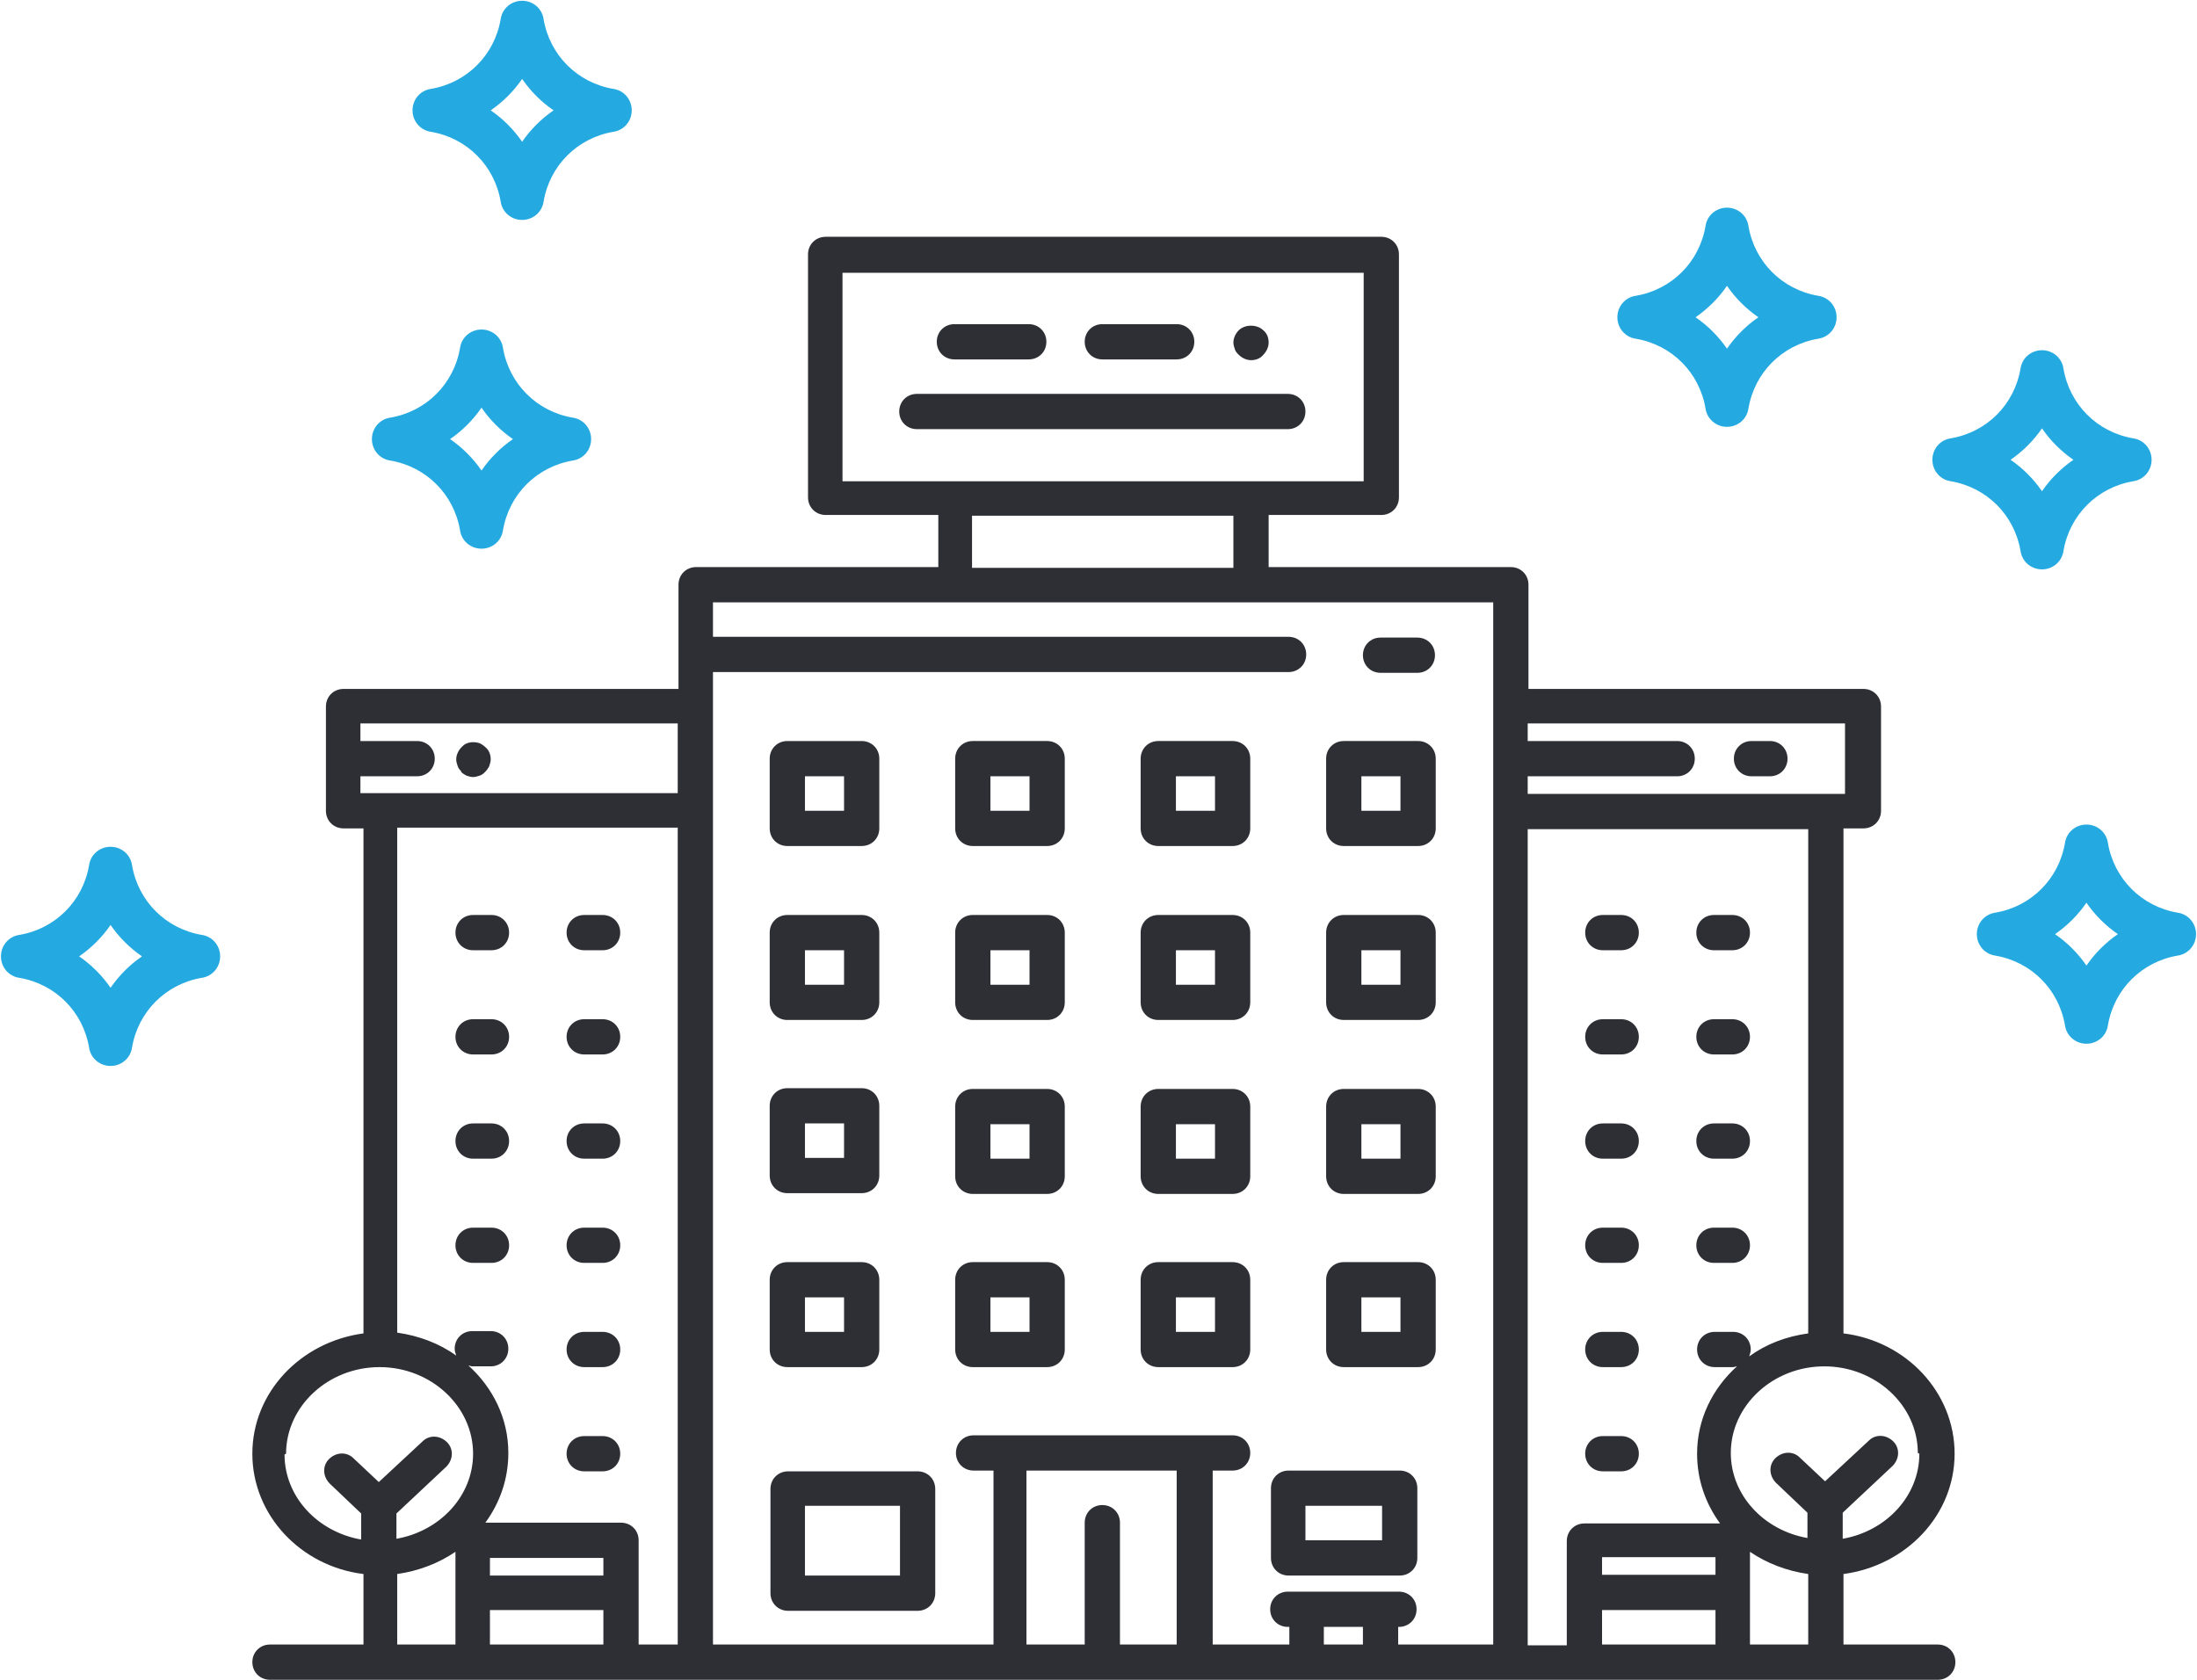 <?xml version="1.0" encoding="UTF-8"?>
<!-- Creator: CorelDRAW X5 -->
<svg xmlns="http://www.w3.org/2000/svg" xmlns:xlink="http://www.w3.org/1999/xlink" xml:space="preserve" width="28.661mm" height="21.917mm" style="shape-rendering:geometricPrecision; text-rendering:geometricPrecision; image-rendering:optimizeQuality; fill-rule:evenodd; clip-rule:evenodd" viewBox="0 0 2866 2192">
 <defs>
  <style type="text/css">
   <![CDATA[
    .fil1 {fill:#2E2F35;fill-rule:nonzero}
    .fil0 {fill:#24AAE1;fill-rule:nonzero}
   ]]>
  </style>
 </defs>
 <g id="Warstwa_x0020_1">
  <g id="_337579592">
   <path class="fil0" d="M2134 442c-14,-2 -24,-14 -24,-28 0,-14 10,-26 24,-28 47,-8 83,-44 91,-91 2,-14 14,-24 28,-24 14,0 26,10 28,24 8,47 44,83 91,91 14,2 24,14 24,28 0,14 -10,26 -24,28 -47,8 -83,44 -91,91 -2,14 -14,24 -28,24 -14,0 -26,-10 -28,-24 -8,-47 -44,-83 -91,-91zm78 -28c16,11 30,25 41,41 11,-16 25,-30 41,-41 -16,-11 -30,-25 -41,-41 -11,16 -25,30 -41,41z"></path>
   <path class="fil0" d="M747 601c14,-2 24,-14 24,-28 0,-14 -10,-26 -24,-28 -47,-8 -83,-44 -91,-91 -2,-14 -14,-24 -28,-24 -14,0 -26,10 -28,24 -8,47 -44,83 -91,91 -14,2 -24,14 -24,28 0,14 10,26 24,28 47,8 83,44 91,91 2,14 14,24 28,24 14,0 26,-10 28,-24 8,-47 44,-83 91,-91zm-78 -28c-16,11 -30,25 -41,41 -11,-16 -25,-30 -41,-41 16,-11 30,-25 41,-41 11,16 25,30 41,41z"></path>
   <path class="fil0" d="M2603 1247c-14,-2 -24,-14 -24,-28 0,-14 10,-26 24,-28 47,-8 83,-44 91,-91 2,-14 14,-24 28,-24 14,0 26,10 28,24 8,47 44,83 91,91 14,2 24,14 24,28 0,14 -10,26 -24,28 -47,8 -83,44 -91,91 -2,14 -14,24 -28,24 -14,0 -26,-10 -28,-24 -8,-47 -44,-83 -91,-91zm78 -28c16,11 30,25 41,41 11,-16 25,-30 41,-41 -16,-11 -30,-25 -41,-41 -11,16 -25,30 -41,41z"></path>
   <path class="fil0" d="M263 1276c14,-2 24,-14 24,-28 0,-14 -10,-26 -24,-28 -47,-8 -83,-44 -91,-91 -2,-14 -14,-24 -28,-24 -14,0 -26,10 -28,24 -8,47 -44,83 -91,91 -14,2 -24,14 -24,28 0,14 10,26 24,28 47,8 83,44 91,91 2,14 14,24 28,24 14,0 26,-10 28,-24 8,-47 44,-83 91,-91zm-78 -28c-16,11 -30,25 -41,41 -11,-16 -25,-30 -41,-41 16,-11 30,-25 41,-41 11,16 25,30 41,41z"></path>
   <path class="fil0" d="M2545 628c-14,-2 -24,-14 -24,-28 0,-14 10,-26 24,-28 47,-8 83,-44 91,-91 2,-14 14,-24 28,-24 14,0 26,10 28,24 8,47 44,83 91,91 14,2 24,14 24,28 0,14 -10,26 -24,28 -47,8 -83,44 -91,91 -2,14 -14,24 -28,24 -14,0 -26,-10 -28,-24 -8,-47 -44,-83 -91,-91zm78 -28c16,11 30,25 41,41 11,-16 25,-30 41,-41 -16,-11 -30,-25 -41,-41 -11,16 -25,30 -41,41z"></path>
   <path class="fil0" d="M800 172c14,-2 24,-14 24,-28 0,-14 -10,-26 -24,-28 -47,-8 -83,-44 -91,-91 -2,-14 -14,-24 -28,-24 -14,0 -26,10 -28,24 -8,47 -44,83 -91,91 -14,2 -24,14 -24,28 0,14 10,26 24,28 47,8 83,44 91,91 2,14 14,24 28,24 14,0 26,-10 28,-24 8,-47 44,-83 91,-91zm-78 -28c-16,11 -30,25 -41,41 -11,-16 -25,-30 -41,-41 16,-11 30,-25 41,-41 11,16 25,30 41,41z"></path>
   <path class="fil1" d="M2090 2146l0 -45 148 0 0 45 -148 0zm-266 0l0 -23 1 0c13,0 23,-10 23,-23 0,-13 -10,-23 -23,-23l-145 0c-13,0 -23,10 -23,23 0,13 10,23 23,23l2 0 0 23 -100 0 0 -227 26 0c13,0 23,-10 23,-23 0,-13 -10,-23 -23,-23l-338 0c-13,0 -23,10 -23,23 0,13 10,23 23,23l26 0 0 227 -366 0 0 -1269 751 0c13,0 23,-10 23,-23 0,-13 -10,-23 -23,-23l-751 0 0 -45 1018 0 0 1360 -124 0zm-97 0l0 -23 51 0 0 23 -51 0zm-266 0l0 -159c0,-13 -10,-23 -23,-23 -13,0 -23,10 -23,23l0 159 -76 0 0 -227 196 0 0 227 -76 0zm-822 0l0 -45 148 0 0 45 -148 0zm-121 -92c28,-4 54,-14 76,-29l0 121 -76 0 0 -92zm-145 -157c0,-62 55,-113 122,-113 67,0 122,51 122,113 0,55 -43,101 -100,111l0 -33 65 -61c9,-9 10,-23 1,-32 -9,-9 -23,-10 -32,-1l-57 53 -33 -31c-9,-9 -23,-8 -32,1 -9,9 -8,23 1,32l41 39 0 34c-57,-10 -100,-56 -100,-111zm414 159l-148 0 0 -23 148 0 0 23zm97 -975l0 1065 -51 0 0 -136c0,-13 -10,-23 -23,-23l-177 0c19,-26 30,-57 30,-91 0,-45 -20,-85 -52,-114 2,0 3,1 5,1l24 0c13,0 23,-10 23,-23 0,-13 -10,-23 -23,-23l-24 0c-13,0 -23,10 -23,23 0,3 1,6 2,9 -22,-16 -49,-26 -77,-30l0 -659 366 0zm-414 -68l74 0c13,0 23,-10 23,-23 0,-13 -10,-23 -23,-23l-74 0 0 -23 414 0 0 91 -414 0 0 -23zm798 -340l341 0 0 68 -341 0 0 -68zm-169 -317l680 0 0 272 -680 0 0 -272zm1308 589l0 91 -414 0 0 -23 195 0c13,0 23,-10 23,-23 0,-13 -10,-23 -23,-23l-195 0 0 -23 414 0zm-48 795c-29,4 -55,14 -77,30 1,-3 2,-6 2,-9 0,-13 -10,-23 -23,-23l-24 0c-13,0 -23,10 -23,23 0,13 10,23 23,23l24 0c2,0 3,-1 5,-1 -32,29 -52,69 -52,114 0,34 11,65 30,91l-177 0c-13,0 -23,10 -23,23l0 136 -51 0 0 -1065 366 0 0 659zm145 157c0,55 -43,101 -100,111l0 -34 65 -61c9,-9 10,-23 1,-32 -9,-9 -23,-10 -32,-1l-57 53 -33 -31c-9,-9 -23,-8 -32,1 -9,9 -8,23 1,32l41 39 0 33c-57,-10 -100,-56 -100,-111 0,-62 55,-113 122,-113 67,0 122,51 122,113zm-221 128c22,15 48,25 76,29l0 92 -76 0 0 -121zm-45 30l-148 0 0 -23 148 0 0 23zm289 91l-122 0 0 -92c82,-11 145,-77 145,-157 0,-80 -63,-147 -145,-157l0 -659 26 0c13,0 23,-10 23,-23l0 -136c0,-13 -10,-23 -23,-23l-437 0 0 -136c0,-13 -10,-23 -23,-23l-316 0 0 -68 147 0c13,0 23,-10 23,-23l0 -317c0,-13 -10,-23 -23,-23l-725 0c-13,0 -23,10 -23,23l0 317c0,13 10,23 23,23l147 0 0 68 -316 0c-13,0 -23,10 -23,23l0 136 -437 0c-13,0 -23,10 -23,23l0 136c0,13 10,23 23,23l26 0 0 659c-82,11 -145,77 -145,157 0,80 63,147 145,157l0 92 -122 0c-13,0 -23,10 -23,23 0,13 10,23 23,23l2176 0c13,0 23,-10 23,-23 0,-13 -10,-23 -23,-23z"></path>
   <path class="fil1" d="M1849 832l-48 0c-13,0 -23,10 -23,23 0,13 10,23 23,23l48 0c13,0 23,-10 23,-23 0,-13 -10,-23 -23,-23z"></path>
   <path class="fil1" d="M1050 1013l51 0 0 45 -51 0 0 -45zm-23 91l97 0c13,0 23,-10 23,-23l0 -91c0,-13 -10,-23 -23,-23l-97 0c-13,0 -23,10 -23,23l0 91c0,13 10,23 23,23z"></path>
   <path class="fil1" d="M1343 1058l-51 0 0 -45 51 0 0 45zm23 -91l-97 0c-13,0 -23,10 -23,23l0 91c0,13 10,23 23,23l97 0c13,0 23,-10 23,-23l0 -91c0,-13 -10,-23 -23,-23z"></path>
   <path class="fil1" d="M1585 1058l-51 0 0 -45 51 0 0 45zm23 -91l-97 0c-13,0 -23,10 -23,23l0 91c0,13 10,23 23,23l97 0c13,0 23,-10 23,-23l0 -91c0,-13 -10,-23 -23,-23z"></path>
   <path class="fil1" d="M1050 1240l51 0 0 45 -51 0 0 -45zm-23 91l97 0c13,0 23,-10 23,-23l0 -91c0,-13 -10,-23 -23,-23l-97 0c-13,0 -23,10 -23,23l0 91c0,13 10,23 23,23z"></path>
   <path class="fil1" d="M1343 1285l-51 0 0 -45 51 0 0 45zm23 -91l-97 0c-13,0 -23,10 -23,23l0 91c0,13 10,23 23,23l97 0c13,0 23,-10 23,-23l0 -91c0,-13 -10,-23 -23,-23z"></path>
   <path class="fil1" d="M1585 1285l-51 0 0 -45 51 0 0 45zm23 -91l-97 0c-13,0 -23,10 -23,23l0 91c0,13 10,23 23,23l97 0c13,0 23,-10 23,-23l0 -91c0,-13 -10,-23 -23,-23z"></path>
   <path class="fil1" d="M1050 1466l51 0 0 45 -51 0 0 -45zm-23 91l97 0c13,0 23,-10 23,-23l0 -91c0,-13 -10,-23 -23,-23l-97 0c-13,0 -23,10 -23,23l0 91c0,13 10,23 23,23z"></path>
   <path class="fil1" d="M1343 1512l-51 0 0 -45 51 0 0 45zm23 -91l-97 0c-13,0 -23,10 -23,23l0 91c0,13 10,23 23,23l97 0c13,0 23,-10 23,-23l0 -91c0,-13 -10,-23 -23,-23z"></path>
   <path class="fil1" d="M1585 1512l-51 0 0 -45 51 0 0 45zm23 -91l-97 0c-13,0 -23,10 -23,23l0 91c0,13 10,23 23,23l97 0c13,0 23,-10 23,-23l0 -91c0,-13 -10,-23 -23,-23z"></path>
   <path class="fil1" d="M1827 1058l-51 0 0 -45 51 0 0 45zm23 -91l-97 0c-13,0 -23,10 -23,23l0 91c0,13 10,23 23,23l97 0c13,0 23,-10 23,-23l0 -91c0,-13 -10,-23 -23,-23z"></path>
   <path class="fil1" d="M1827 1285l-51 0 0 -45 51 0 0 45zm23 -91l-97 0c-13,0 -23,10 -23,23l0 91c0,13 10,23 23,23l97 0c13,0 23,-10 23,-23l0 -91c0,-13 -10,-23 -23,-23z"></path>
   <path class="fil1" d="M1827 1512l-51 0 0 -45 51 0 0 45zm23 -91l-97 0c-13,0 -23,10 -23,23l0 91c0,13 10,23 23,23l97 0c13,0 23,-10 23,-23l0 -91c0,-13 -10,-23 -23,-23z"></path>
   <path class="fil1" d="M1050 1693l51 0 0 45 -51 0 0 -45zm-23 91l97 0c13,0 23,-10 23,-23l0 -91c0,-13 -10,-23 -23,-23l-97 0c-13,0 -23,10 -23,23l0 91c0,13 10,23 23,23z"></path>
   <path class="fil1" d="M1343 1738l-51 0 0 -45 51 0 0 45zm23 -91l-97 0c-13,0 -23,10 -23,23l0 91c0,13 10,23 23,23l97 0c13,0 23,-10 23,-23l0 -91c0,-13 -10,-23 -23,-23z"></path>
   <path class="fil1" d="M1585 1738l-51 0 0 -45 51 0 0 45zm23 -91l-97 0c-13,0 -23,10 -23,23l0 91c0,13 10,23 23,23l97 0c13,0 23,-10 23,-23l0 -91c0,-13 -10,-23 -23,-23z"></path>
   <path class="fil1" d="M1827 1738l-51 0 0 -45 51 0 0 45zm23 -91l-97 0c-13,0 -23,10 -23,23l0 91c0,13 10,23 23,23l97 0c13,0 23,-10 23,-23l0 -91c0,-13 -10,-23 -23,-23z"></path>
   <path class="fil1" d="M617 1240l24 0c13,0 23,-10 23,-23 0,-13 -10,-23 -23,-23l-24 0c-13,0 -23,10 -23,23 0,13 10,23 23,23z"></path>
   <path class="fil1" d="M762 1240l24 0c13,0 23,-10 23,-23 0,-13 -10,-23 -23,-23l-24 0c-13,0 -23,10 -23,23 0,13 10,23 23,23z"></path>
   <path class="fil1" d="M617 1376l24 0c13,0 23,-10 23,-23 0,-13 -10,-23 -23,-23l-24 0c-13,0 -23,10 -23,23 0,13 10,23 23,23z"></path>
   <path class="fil1" d="M762 1376l24 0c13,0 23,-10 23,-23 0,-13 -10,-23 -23,-23l-24 0c-13,0 -23,10 -23,23 0,13 10,23 23,23z"></path>
   <path class="fil1" d="M617 1512l24 0c13,0 23,-10 23,-23 0,-13 -10,-23 -23,-23l-24 0c-13,0 -23,10 -23,23 0,13 10,23 23,23z"></path>
   <path class="fil1" d="M762 1512l24 0c13,0 23,-10 23,-23 0,-13 -10,-23 -23,-23l-24 0c-13,0 -23,10 -23,23 0,13 10,23 23,23z"></path>
   <path class="fil1" d="M617 1648l24 0c13,0 23,-10 23,-23 0,-13 -10,-23 -23,-23l-24 0c-13,0 -23,10 -23,23 0,13 10,23 23,23z"></path>
   <path class="fil1" d="M762 1648l24 0c13,0 23,-10 23,-23 0,-13 -10,-23 -23,-23l-24 0c-13,0 -23,10 -23,23 0,13 10,23 23,23z"></path>
   <path class="fil1" d="M762 1784l24 0c13,0 23,-10 23,-23 0,-13 -10,-23 -23,-23l-24 0c-13,0 -23,10 -23,23 0,13 10,23 23,23z"></path>
   <path class="fil1" d="M762 1920l24 0c13,0 23,-10 23,-23 0,-13 -10,-23 -23,-23l-24 0c-13,0 -23,10 -23,23 0,13 10,23 23,23z"></path>
   <path class="fil1" d="M2236 1240l24 0c13,0 23,-10 23,-23 0,-13 -10,-23 -23,-23l-24 0c-13,0 -23,10 -23,23 0,13 10,23 23,23z"></path>
   <path class="fil1" d="M2091 1240l24 0c13,0 23,-10 23,-23 0,-13 -10,-23 -23,-23l-24 0c-13,0 -23,10 -23,23 0,13 10,23 23,23z"></path>
   <path class="fil1" d="M2236 1376l24 0c13,0 23,-10 23,-23 0,-13 -10,-23 -23,-23l-24 0c-13,0 -23,10 -23,23 0,13 10,23 23,23z"></path>
   <path class="fil1" d="M2091 1376l24 0c13,0 23,-10 23,-23 0,-13 -10,-23 -23,-23l-24 0c-13,0 -23,10 -23,23 0,13 10,23 23,23z"></path>
   <path class="fil1" d="M2236 1512l24 0c13,0 23,-10 23,-23 0,-13 -10,-23 -23,-23l-24 0c-13,0 -23,10 -23,23 0,13 10,23 23,23z"></path>
   <path class="fil1" d="M2091 1512l24 0c13,0 23,-10 23,-23 0,-13 -10,-23 -23,-23l-24 0c-13,0 -23,10 -23,23 0,13 10,23 23,23z"></path>
   <path class="fil1" d="M2236 1648l24 0c13,0 23,-10 23,-23 0,-13 -10,-23 -23,-23l-24 0c-13,0 -23,10 -23,23 0,13 10,23 23,23z"></path>
   <path class="fil1" d="M2091 1648l24 0c13,0 23,-10 23,-23 0,-13 -10,-23 -23,-23l-24 0c-13,0 -23,10 -23,23 0,13 10,23 23,23z"></path>
   <path class="fil1" d="M2091 1784l24 0c13,0 23,-10 23,-23 0,-13 -10,-23 -23,-23l-24 0c-13,0 -23,10 -23,23 0,13 10,23 23,23z"></path>
   <path class="fil1" d="M2091 1920l24 0c13,0 23,-10 23,-23 0,-13 -10,-23 -23,-23l-24 0c-13,0 -23,10 -23,23 0,13 10,23 23,23z"></path>
   <path class="fil1" d="M601 1007c2,2 5,4 7,5 3,1 6,2 9,2 3,0 6,-1 9,-2 3,-1 5,-3 7,-5 2,-2 4,-5 5,-7 1,-3 2,-6 2,-9 0,-6 -2,-12 -7,-16 -2,-2 -5,-4 -7,-5 -6,-2 -12,-2 -17,0 -3,1 -5,3 -7,5 -4,4 -7,10 -7,16 0,3 1,6 2,9 1,3 3,5 5,7z"></path>
   <path class="fil1" d="M2285 1013l24 0c13,0 23,-10 23,-23 0,-13 -10,-23 -23,-23l-24 0c-13,0 -23,10 -23,23 0,13 10,23 23,23z"></path>
   <path class="fil1" d="M1245 469l97 0c13,0 23,-10 23,-23 0,-13 -10,-23 -23,-23l-97 0c-13,0 -23,10 -23,23 0,13 10,23 23,23z"></path>
   <path class="fil1" d="M1438 469l97 0c13,0 23,-10 23,-23 0,-13 -10,-23 -23,-23l-97 0c-13,0 -23,10 -23,23 0,13 10,23 23,23z"></path>
   <path class="fil1" d="M1703 537c0,-13 -10,-23 -23,-23l-484 0c-13,0 -23,10 -23,23 0,13 10,23 23,23l484 0c13,0 23,-10 23,-23z"></path>
   <path class="fil1" d="M1616 463c4,4 10,7 16,7 6,0 12,-2 16,-7 4,-4 7,-10 7,-16 0,-6 -2,-12 -7,-16 -8,-8 -24,-8 -32,0 -4,4 -7,10 -7,16 0,3 1,6 2,9 1,3 3,5 5,7z"></path>
   <path class="fil1" d="M1174 2056l-124 0 0 -91 124 0 0 91zm23 -136l-169 0c-13,0 -23,10 -23,23l0 136c0,13 10,23 23,23l169 0c13,0 23,-10 23,-23l0 -136c0,-13 -10,-23 -23,-23z"></path>
   <path class="fil1" d="M1803 2010l-100 0 0 -45 100 0 0 45zm23 -91l-145 0c-13,0 -23,10 -23,23l0 91c0,13 10,23 23,23l145 0c13,0 23,-10 23,-23l0 -91c0,-13 -10,-23 -23,-23z"></path>
  </g>
 </g>
</svg>

